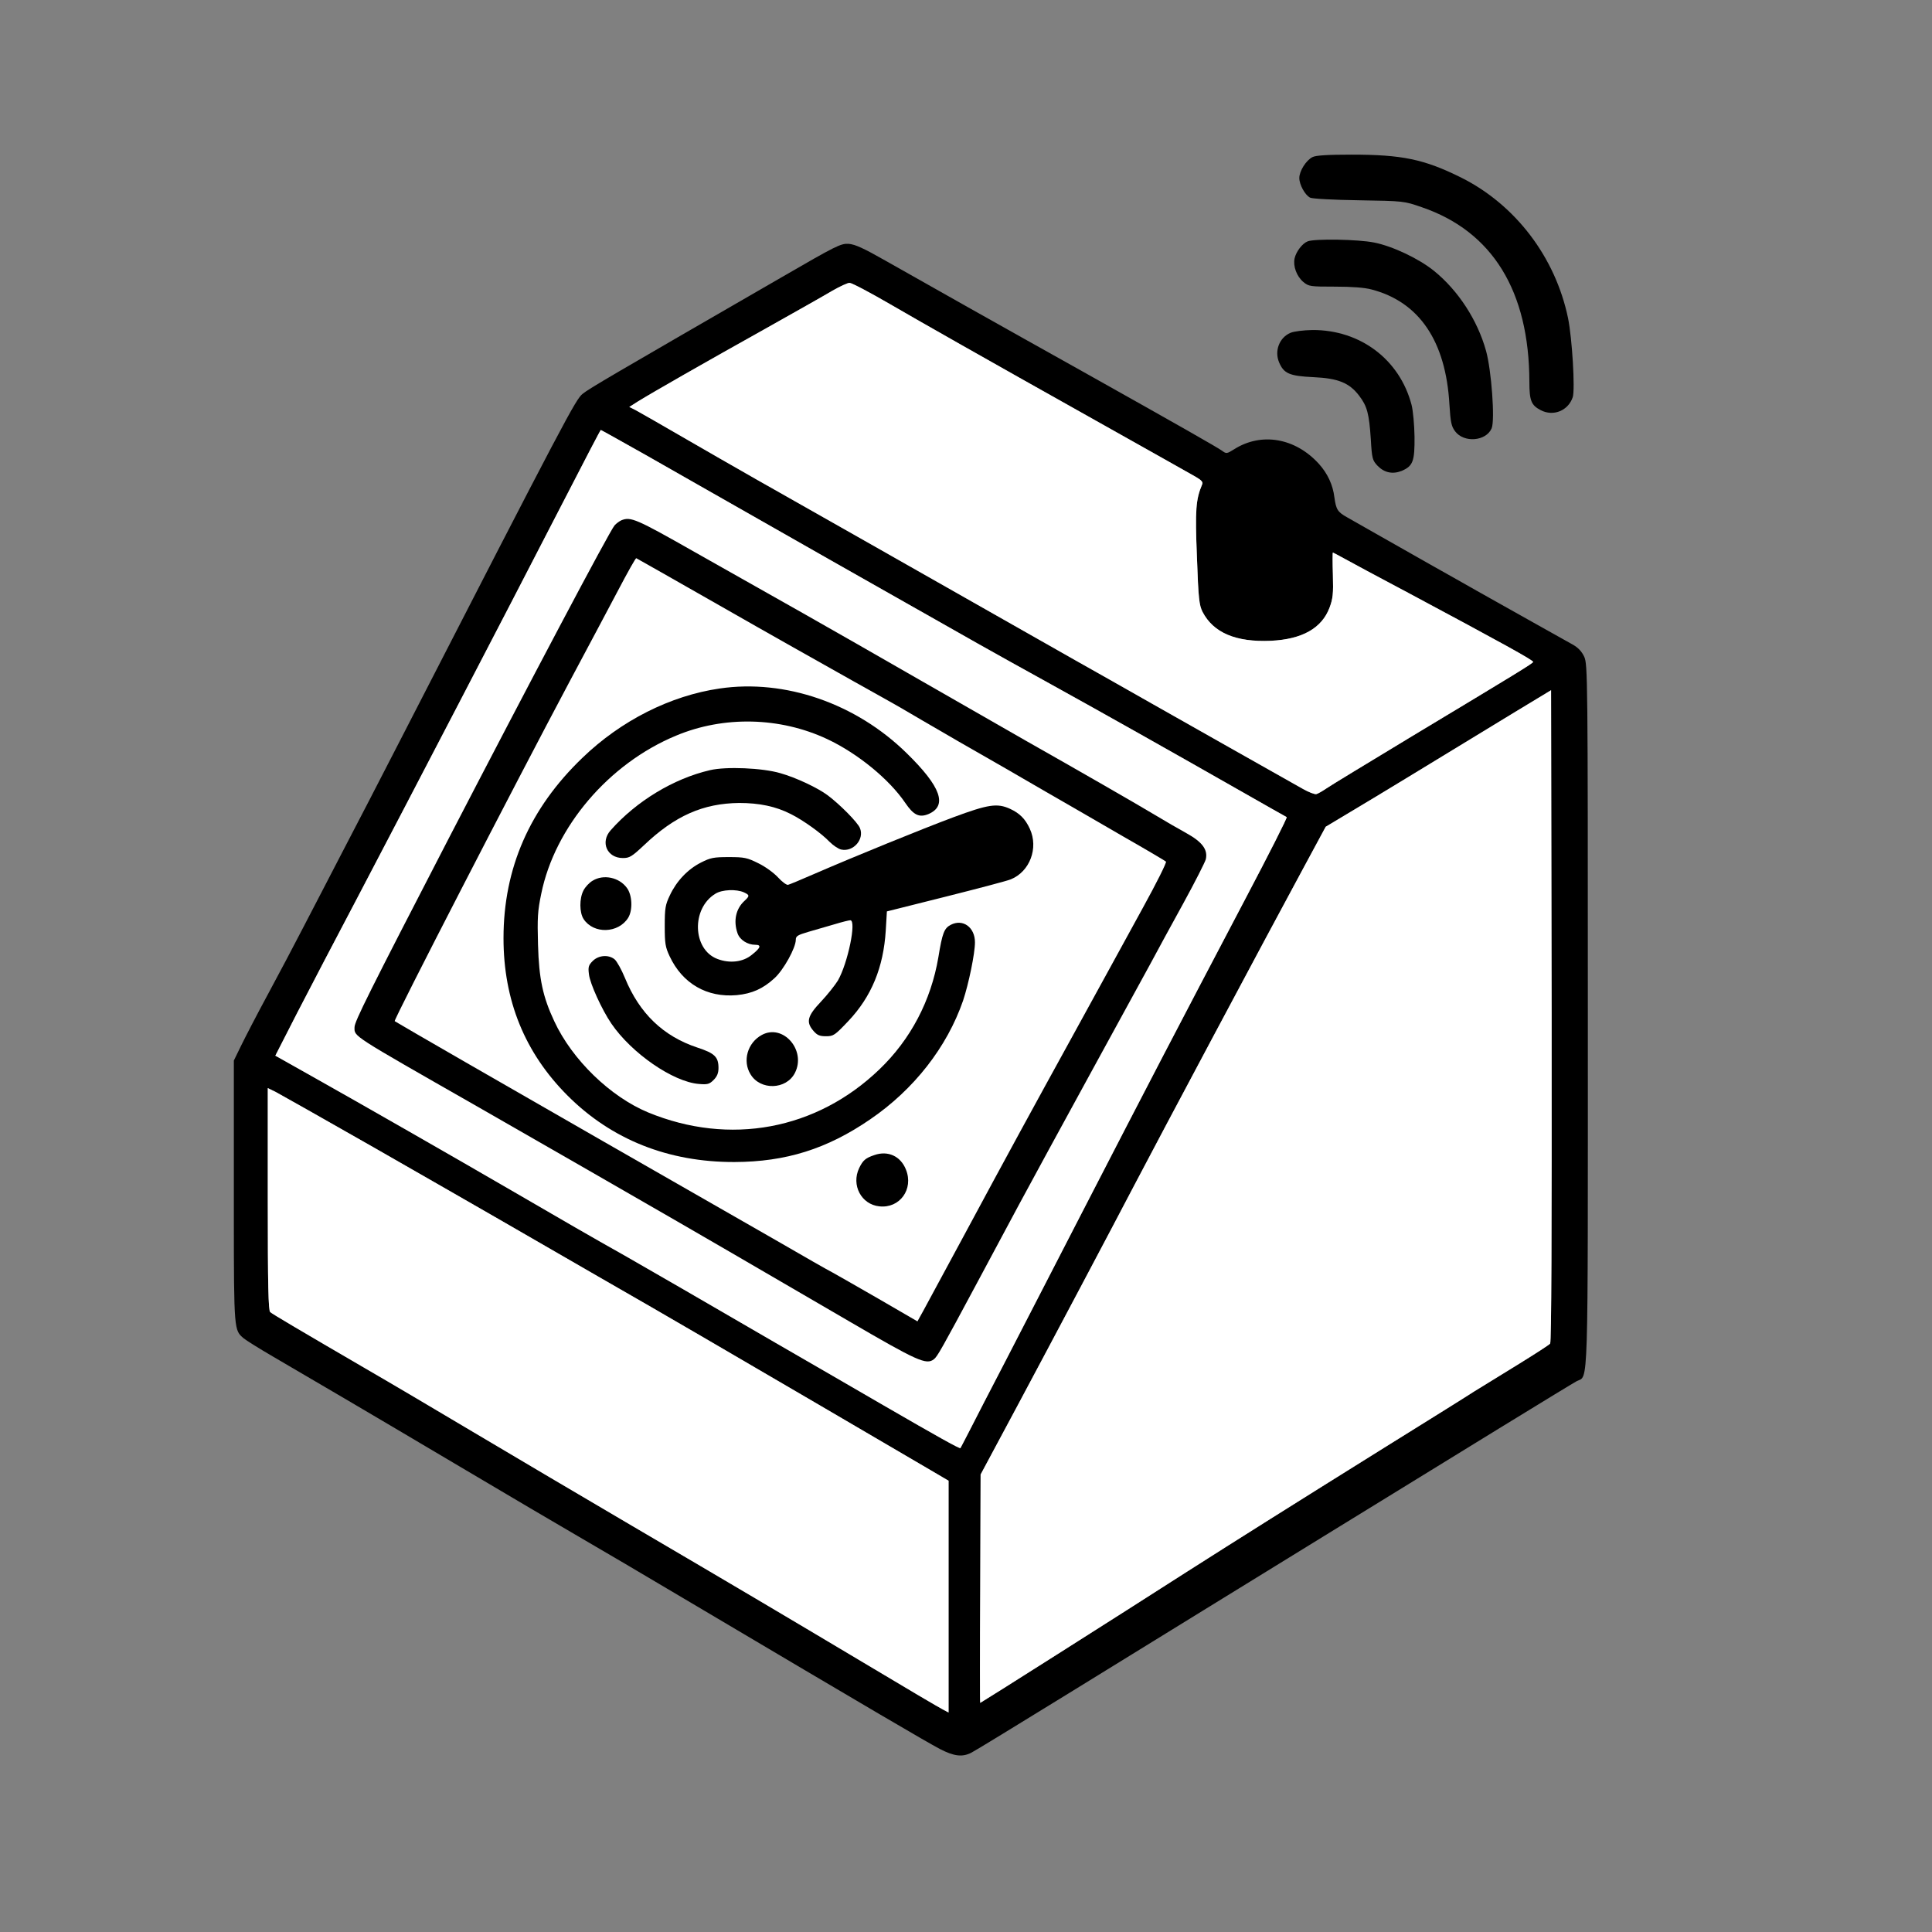 <svg width="1366" height="1366" viewBox="0 0 1366 1366" fill="none" xmlns="http://www.w3.org/2000/svg">
<rect x="0" y="0" width="1366" height="1366" fill="#808080" stroke="none"/>
<path d="M928 111.067C923.467 113.334 918.667 120.934 918.667 125.867C918.667 130.534 922.667 137.867 926.267 139.734C927.6 140.534 943.067 141.334 960.667 141.6C992.667 142.134 992.667 142.134 1005.33 146.534C1055.2 163.6 1081.2 205.734 1081.33 270C1081.33 283.334 1082.67 286.534 1089.33 290C1098.27 294.667 1108.8 290.4 1112 280.8C1113.73 275.334 1111.6 239.334 1108.67 224.934C1099.73 181.867 1071.47 144.667 1032.93 125.467C1006.8 112.534 991.333 109.334 955.467 109.334C938.8 109.334 930.267 109.867 928 111.067Z" fill="black"/>
<path d="M924.533 170.665C920.8 172.132 916.4 177.865 915.333 182.665C914.133 188.265 916.8 195.332 921.467 199.332C925.333 202.532 926.267 202.665 943.867 202.665C955.733 202.665 964.8 203.332 969.733 204.665C1003.47 213.465 1022.27 241.199 1024.8 285.999C1025.6 298.532 1026.13 301.332 1028.8 304.932C1035.07 313.332 1050.8 311.999 1054.67 302.799C1057.07 296.932 1054.53 261.732 1050.67 247.999C1044.67 226.399 1031.07 205.465 1014 191.599C1003.33 182.932 984.533 173.999 971.467 171.465C960.267 169.199 929.467 168.665 924.533 170.665Z" fill="black"/>
<path d="M664.401 1236.53C674.4 1241.73 680.4 1242.53 686.8 1239.2C689.067 1238.13 719.067 1219.73 753.734 1198.4C788.4 1177.07 832 1150.13 850.667 1138.67C869.334 1127.2 908.134 1103.33 936.667 1085.73C1035.6 1024.8 1110.8 978.666 1114.8 976.532C1123.2 972.266 1122.67 989.065 1122.67 717.732C1122.67 477.866 1122.53 469.866 1120.13 464.399C1118.4 460.666 1115.87 457.866 1111.73 455.6C1108.67 453.866 1095.47 446.533 1082.67 439.333C1069.87 432.133 1052.8 422.532 1044.67 417.999C1036.67 413.466 1023.07 405.732 1014.67 401.065C989.068 386.532 958.401 369.2 952.401 365.732C945.734 361.999 944.667 360.266 943.467 351.6C942.4 342.8 938.667 334.799 932.533 327.999C915.867 309.599 891.867 305.466 872.667 317.6C867.334 320.933 867.067 320.933 864 318.666C860.4 316.133 834.933 301.6 766.667 263.333C709.334 231.333 650.667 198.266 626 184.266C610.534 175.466 604.667 172.799 600 172.399C594.4 172.133 591.6 173.466 552 196.399C429.867 266.933 417.333 274.266 412 278.399C407.067 282.266 400.8 293.999 283.333 522.666C269.6 549.466 250.8 585.733 241.6 603.333C232.533 620.933 220.133 644.666 214.267 655.999C208.4 667.332 197.333 688.399 189.6 702.666C181.866 716.933 173.333 733.466 170.533 739.199L165.333 749.866V859.734C165.344 941.429 165.633 940.383 172.133 946.133C173.866 947.6 183.466 953.6 193.333 959.333C221.2 975.6 257.867 997.066 324.667 1036.67C358.4 1056.67 397.067 1079.47 410.667 1087.33C424.267 1095.2 456.667 1114.27 482.667 1129.73C624 1213.47 652.801 1230.27 664.401 1236.53ZM930.667 561.466C929.6 561.733 925.333 560.133 921.333 557.866C896.133 543.6 843.734 514.133 814.667 497.6C796.001 486.933 771.334 473.066 760 466.666C737.467 453.866 688.266 426 641.333 399.333C624.8 390 604.801 378.532 596.667 373.999C548.667 346.933 515.467 328 486.667 311.333C468.667 300.933 452.001 291.333 449.467 289.999L444.934 287.732L450.8 283.999C461.333 277.466 499.867 255.465 540 233.065C561.6 220.932 583.6 208.533 588.667 205.466C593.867 202.533 599.2 199.999 600.667 199.999C602.269 200 615.068 206.8 629.333 215.065C650.666 227.465 693.6 251.866 774.667 297.333C807.333 315.733 840.266 334.132 845.067 336.933C849.467 339.466 850.667 340.799 850 342.399C845.467 353.199 844.933 360.133 846.267 393.732C847.333 423.732 847.867 427.866 850.267 432.666C858 447.466 873.867 454.132 898.533 453.065C920.8 451.999 934.533 444.132 940 429.732C942.4 423.333 942.8 419.866 942.401 406.399C942.134 397.733 942.134 390.666 942.401 390.666C942.541 390.67 945.871 392.401 949.734 394.532C953.467 396.666 974.4 407.866 996 419.333C1063.6 455.464 1084 466.798 1084 467.999C1084 468.932 1071.73 476.399 998.8 520.266C997.806 520.868 996.814 521.467 995.827 522.065C966.638 539.732 940.966 555.27 938 557.333C935.067 559.333 931.601 561.332 930.667 561.466ZM679.067 1023.87C678.662 1024.53 662.661 1015.6 624.667 993.6C606.401 982.933 572.134 963.2 548.667 949.6C525.201 936 495.2 918.533 482 910.933C468.8 903.333 451.466 893.333 443.333 888.666C415.867 873.199 399.333 863.599 363.333 842.666C320.4 817.733 255.867 780.799 220.267 760.799L194.667 746.399L210.133 716.133C218.666 699.6 238 662.532 253.067 633.999C290.267 563.066 359.467 430.133 391.067 368.666C416.265 319.736 424.532 304.001 424.8 303.999C424.933 303.999 429.734 306.666 435.467 309.866C441.334 313.067 467.068 327.599 492.667 342.266C534.267 365.999 633.734 422.533 690.667 454.666C702.001 461.066 725.467 474.133 742.667 483.6C780.534 504.533 828.801 531.733 874.667 557.866C893.334 568.533 909.2 577.466 909.734 577.732C910.398 577.869 897.066 604.135 880.267 635.999C831.467 728.799 812.8 764.666 764.667 857.999C745.867 894.666 721.6 941.466 711.067 961.999C700.4 982.532 688.933 1004.67 685.6 1011.33C682.133 1017.87 679.333 1023.6 679.067 1023.87ZM693.067 1204C692.8 1203.98 692.8 1167.72 693.067 1123.33L693.333 1042.53L719.2 994.266C745.067 945.866 785.067 870.399 802 837.999C819.867 803.865 893.867 664.933 921.067 614.666L937.333 584.532L954.934 573.999C971.334 564.266 1003.73 544.532 1070.67 503.732L1096.67 487.999L1097.07 718.133C1097.2 873.592 1096.93 948.925 1096 949.999C1095.2 950.932 1085.47 957.2 1074.27 964.133C1063.2 970.933 1048.67 979.866 1042 983.999C1036.3 987.724 1013.82 1001.72 989.394 1016.92C989.351 1016.95 989.308 1016.97 989.265 1017C987.027 1018.39 984.773 1019.8 982.515 1021.2C981.233 1022 979.95 1022.8 978.667 1023.6C915.6 1062.93 874.266 1088.93 839.333 1111.2C789.466 1143.2 693.467 1204 693.067 1204ZM666.401 1208.53C664.001 1207.33 640.667 1193.6 614.667 1178C551.601 1140.4 520.534 1122 446.667 1078.67C412.534 1058.67 362.533 1029.07 335.333 1012.93C308.267 996.799 273.467 976.266 258 967.333C213.6 941.466 192.8 929.199 191.067 927.732C189.733 926.665 189.333 909.064 189.333 847.866V769.333L195.067 772.133C198.133 773.733 228.267 790.799 262 809.999C295.733 829.332 336.534 852.666 352.667 861.999C368.801 871.332 400.267 889.466 422.667 902.399C445.067 915.199 477.733 934.133 495.333 944.399C527.2 962.933 632.8 1024.67 657.734 1039.33L670.667 1046.93V1210.8L666.401 1208.53Z" fill="black"/>
<path d="M666.401 1208.53C664.001 1207.33 640.667 1193.6 614.667 1178C551.601 1140.4 520.534 1122 446.667 1078.67C412.534 1058.67 362.533 1029.07 335.333 1012.93C308.267 996.799 273.467 976.266 258 967.333C213.6 941.466 192.8 929.199 191.067 927.732C189.733 926.665 189.333 909.064 189.333 847.866V769.333L195.067 772.133C198.133 773.733 228.267 790.799 262 809.999C295.733 829.332 336.534 852.666 352.667 861.999C368.801 871.332 400.267 889.466 422.667 902.399C445.067 915.199 477.733 934.133 495.333 944.399C527.2 962.933 632.8 1024.67 657.734 1039.33L670.667 1046.93V1210.8L666.401 1208.53Z" fill="white"/>
<path d="M693.067 1204C692.8 1203.98 692.8 1167.72 693.067 1123.33L693.333 1042.53L719.2 994.266C745.067 945.866 785.067 870.399 802 837.999C819.867 803.865 893.867 664.933 921.067 614.666L937.333 584.532L954.934 573.999C971.334 564.266 1003.73 544.532 1070.67 503.732L1096.67 487.999L1097.07 718.133C1097.2 873.592 1096.93 948.925 1096 949.999C1095.2 950.932 1085.47 957.2 1074.27 964.133C1063.2 970.933 1048.67 979.866 1042 983.999C1036.3 987.724 1013.82 1001.72 989.394 1016.92L989.265 1017C987.027 1018.39 984.773 1019.8 982.515 1021.2L978.667 1023.6C915.6 1062.93 874.266 1088.93 839.333 1111.2C789.466 1143.2 693.467 1204 693.067 1204Z" fill="white"/>
<path d="M679.067 1023.87C678.662 1024.53 662.661 1015.6 624.667 993.6C606.401 982.933 572.134 963.2 548.667 949.6C525.201 936 495.2 918.533 482 910.933C468.8 903.333 451.466 893.333 443.333 888.666C415.867 873.199 399.333 863.599 363.333 842.666C320.4 817.733 255.867 780.799 220.267 760.799L194.667 746.399L210.133 716.133C218.666 699.6 238 662.532 253.067 633.999C290.267 563.066 359.467 430.133 391.067 368.666C416.265 319.736 424.532 304.001 424.8 303.999C424.933 303.999 429.734 306.666 435.467 309.866C441.334 313.067 467.068 327.599 492.667 342.266C534.267 365.999 633.734 422.533 690.667 454.666C702.001 461.066 725.467 474.133 742.667 483.6C780.534 504.533 828.801 531.733 874.667 557.866C893.334 568.533 909.2 577.466 909.734 577.732C910.398 577.869 897.066 604.135 880.267 635.999C831.467 728.799 812.8 764.666 764.667 857.999C745.867 894.666 721.6 941.466 711.067 961.999C700.4 982.532 688.933 1004.67 685.6 1011.33C682.133 1017.87 679.333 1023.6 679.067 1023.87Z" fill="white"/>
<path d="M930.667 561.466C929.6 561.733 925.333 560.133 921.333 557.866C896.133 543.6 843.734 514.133 814.667 497.6C796.001 486.933 771.334 473.066 760 466.666C737.467 453.866 688.266 426 641.333 399.333C624.8 390 604.801 378.532 596.667 373.999C548.667 346.933 515.467 328 486.667 311.333C468.667 300.933 452.001 291.333 449.467 289.999L444.934 287.732L450.8 283.999C461.333 277.466 499.867 255.465 540 233.065C561.6 220.932 583.6 208.533 588.667 205.466C593.867 202.533 599.2 199.999 600.667 199.999C602.269 200 615.068 206.8 629.333 215.065C650.666 227.465 693.6 251.866 774.667 297.333C807.333 315.733 840.266 334.132 845.067 336.933C849.467 339.466 850.667 340.799 850 342.399C845.467 353.199 844.933 360.133 846.267 393.732C847.333 423.732 847.867 427.866 850.267 432.666C858 447.466 873.867 454.132 898.533 453.065C920.8 451.999 934.533 444.132 940 429.732C942.4 423.333 942.8 419.866 942.401 406.399C942.134 397.733 942.134 390.666 942.401 390.666C942.541 390.67 945.871 392.401 949.734 394.532C953.467 396.666 974.4 407.866 996 419.333C1063.6 455.464 1084 466.798 1084 467.999C1084 468.932 1071.73 476.399 998.8 520.266L995.827 522.065C966.638 539.732 940.966 555.27 938 557.333C935.067 559.333 931.601 561.332 930.667 561.466Z" fill="white"/>
<path d="M439.333 367.865C437.867 368.532 435.733 370.132 434.533 371.465C431.067 375.332 373.867 483.598 317.333 592.665C260.8 701.998 250.667 722.265 250.667 726.265C250.667 733.065 247.2 730.798 337.333 782.265C350.133 789.598 372.933 802.665 388 811.332C403.067 819.998 429.2 834.932 446 844.665C485.733 867.465 540.8 899.465 600 933.998C648.667 962.398 654.933 965.198 660.267 961.065C662.667 959.332 665.867 953.598 690.667 907.332C698.533 892.665 712 867.465 720.667 851.332C729.333 835.198 751.733 794.132 770.4 759.998C789.067 725.865 808.267 690.798 813.067 681.998C817.733 673.198 828.4 653.732 836.667 638.665C844.933 623.598 852 609.598 852.533 607.598C854.133 600.798 850.133 595.332 838.8 589.065C833.2 585.998 823.333 580.265 816.933 576.398C803.6 568.398 761.867 544.398 725.333 523.732C711.733 515.998 678.533 496.932 651.333 481.332C624.267 465.732 586.4 444.132 567.333 433.332C548.267 422.532 514 403.198 491.067 390.265C449.733 366.798 446 365.198 439.333 367.865ZM508.8 428.132C540.933 446.532 583.6 470.532 603.333 481.598C623.2 492.665 640 502.132 640.667 502.665C641.467 503.198 658.267 512.932 678 524.398C697.867 535.732 725.467 551.598 739.333 559.732C753.333 567.732 777.867 581.998 794 591.332C810.133 600.532 823.867 608.665 824.4 609.198C824.933 609.865 817.733 624.265 808.267 641.465C798.8 658.665 788.533 677.465 785.333 683.332C782.133 689.198 770 711.332 758.267 732.665C731.2 781.865 711.867 817.198 681.333 873.998C667.867 898.932 655.067 922.665 652.8 926.798L648.667 934.265L621.333 918.398C606.267 909.732 591.6 901.332 588.667 899.732C585.733 898.265 567.733 887.998 548.667 876.932C529.6 865.998 474.667 834.532 426.667 807.065C359.867 768.798 283.733 724.932 279.067 721.998C278 721.465 364.4 553.865 402.667 481.998C417.2 454.798 432.133 426.665 436 419.332C444.267 403.598 449.333 394.665 449.867 394.665C450 394.665 476.533 409.732 508.8 428.132Z" fill="black"/>
<path d="M508.8 486.799C474 491.865 439.067 509.465 411.733 535.865C374.533 571.599 356 613.865 356 663.332C356 707.332 371.067 744.399 401.333 774.665C432.4 805.732 472.533 821.732 519.333 821.599C555.6 821.465 584.667 812.399 615.2 791.465C646.267 770.265 669.6 740.265 680.933 707.465C684.933 695.465 689.333 674.132 689.333 666.265C689.333 655.599 680.8 649.465 672.267 653.865C667.6 656.265 666.267 659.599 663.467 676.799C658.267 707.465 643.867 734.932 621.733 756.132C577.2 798.932 515.867 810.265 458.267 786.532C431.6 775.465 404.533 749.332 391.867 721.999C383.867 704.932 381.067 692.265 380.4 667.999C379.867 648.932 380.133 644.132 382.667 631.999C392.267 584.665 430.4 539.865 478 520.132C511.733 505.999 551.467 506.932 584.8 522.532C606.4 532.665 628.667 550.932 640 567.599C645.867 576.265 649.867 578.265 656.4 575.599C670.133 569.732 665.333 556.265 641.067 532.532C605.2 497.332 555.067 479.999 508.8 486.799Z" fill="black"/>
<path d="M502 544.533C476.133 550.533 449.867 566.533 431.733 587.066C424.267 595.466 429.2 606.666 440.4 606.666C445.067 606.666 446.667 605.733 455.333 597.599C477.2 576.799 497.067 567.999 522.667 567.733C536.8 567.733 548.533 570.133 559.2 575.599C568 579.999 580.8 589.199 586.533 595.199C589.067 597.733 592.8 600.266 594.8 600.666C603.333 602.533 611.333 593.333 608 585.466C606.4 581.466 594 568.933 585.333 562.399C578.267 557.066 562.667 549.733 551.733 546.666C539.067 542.933 513.333 541.866 502 544.533Z" fill="black"/>
<path d="M674 577.866C651.867 586.133 605.6 604.933 574.533 618.399C566 622.133 558.267 625.333 557.2 625.599C556.133 625.866 552.933 623.466 550.133 620.399C547.2 617.199 541.2 612.799 536.267 610.399C528.267 606.399 526.267 605.999 515.333 605.999C504.667 605.999 502.4 606.399 495.6 609.866C486.133 614.666 478.267 623.066 473.6 633.066C470.4 639.733 470 642.266 470 654.666C470 667.066 470.4 669.599 473.467 676.133C482.533 695.466 499.867 705.466 520.933 703.599C531.733 702.533 539.467 699.066 547.467 691.733C554 685.866 562.667 670.133 562.667 664.399C562.667 661.866 564 661.066 571.733 658.799C576.667 657.333 584.933 654.933 590.133 653.466C595.333 651.866 600.267 650.666 601.2 650.666C605.733 650.666 599.467 681.066 592.4 693.333C590.4 696.533 585.067 703.333 580.4 708.266C570.8 718.399 569.733 722.666 575.2 728.933C577.733 731.866 579.467 732.666 584 732.666C589.333 732.666 590.267 731.999 599.867 721.866C616.133 704.666 624.667 683.999 626.267 657.866L627.067 644.399L668.533 633.999C691.333 628.266 712.133 622.799 714.667 621.733C728.133 616.266 734.4 599.599 728.133 585.999C724.933 578.933 720.8 574.933 714.133 571.866C705.067 567.733 698.8 568.666 674 577.866ZM526 630.933C530 632.799 530.133 633.466 526.533 636.799C520.267 642.399 518.4 651.066 521.467 659.866C523.067 664.533 528.533 667.999 534 667.999C538.533 667.999 537.867 670.133 531.6 675.066C525.333 680.266 515.867 681.333 507.2 677.999C489.6 671.333 488.667 642.266 505.867 631.866C510.533 628.933 520.667 628.533 526 630.933Z" fill="black"/>
<path d="M419.067 622.666C416.667 623.999 413.733 627.199 412.533 629.599C409.6 635.199 409.6 645.199 412.667 649.866C419.733 660.533 437.2 659.999 444.133 648.933C447.467 643.599 447.067 632.799 443.2 627.733C437.733 620.266 426.667 617.999 419.067 622.666Z" fill="black"/>
<path d="M419.067 679.466C416.133 682.399 415.733 683.732 416.4 688.799C417.067 695.332 425.6 713.999 432.267 723.732C446.533 744.666 475.867 764.932 494.133 766.399C500.267 766.932 501.6 766.532 504.533 763.599C507.067 761.066 508 758.666 508 755.066C508 747.332 505.333 744.666 493.067 740.666C468.933 732.666 452.133 716.532 441.867 691.466C439.467 685.599 436.133 679.599 434.533 678.266C430.267 674.799 423.2 675.332 419.067 679.466Z" fill="black"/>
<path d="M538.667 731.732C528.533 737.199 524.8 750.132 530.667 759.599C537.6 771.065 555.867 770.532 562 758.665C570.267 742.665 553.733 723.599 538.667 731.732Z" fill="black"/>
<path d="M618.267 816.666C611.867 818.8 610.133 820.4 607.467 825.866C601.733 837.866 608.933 851.6 621.733 852.933C636.133 854.533 646.133 840.8 640.533 826.933C636.8 817.466 627.867 813.333 618.267 816.666Z" fill="black"/>
<path d="M912.4 235.333C904.533 238.667 900.933 248.133 904.4 256.267C907.733 264.133 911.733 265.867 928.667 266.667C946.133 267.467 954 270.667 960.933 279.733C966.667 287.2 968 292.533 969.2 310.267C970 324.4 970.4 325.467 974 329.333C978.8 334.267 984.667 335.467 991.067 332.933C999.067 329.467 1000.27 326.133 1000.13 308.8C1000 300.4 999.067 290.133 998 286.133C989.6 254.267 961.867 233.2 928 233.333C921.467 233.467 914.933 234.267 912.4 235.333Z" fill="black"/>
</svg>
